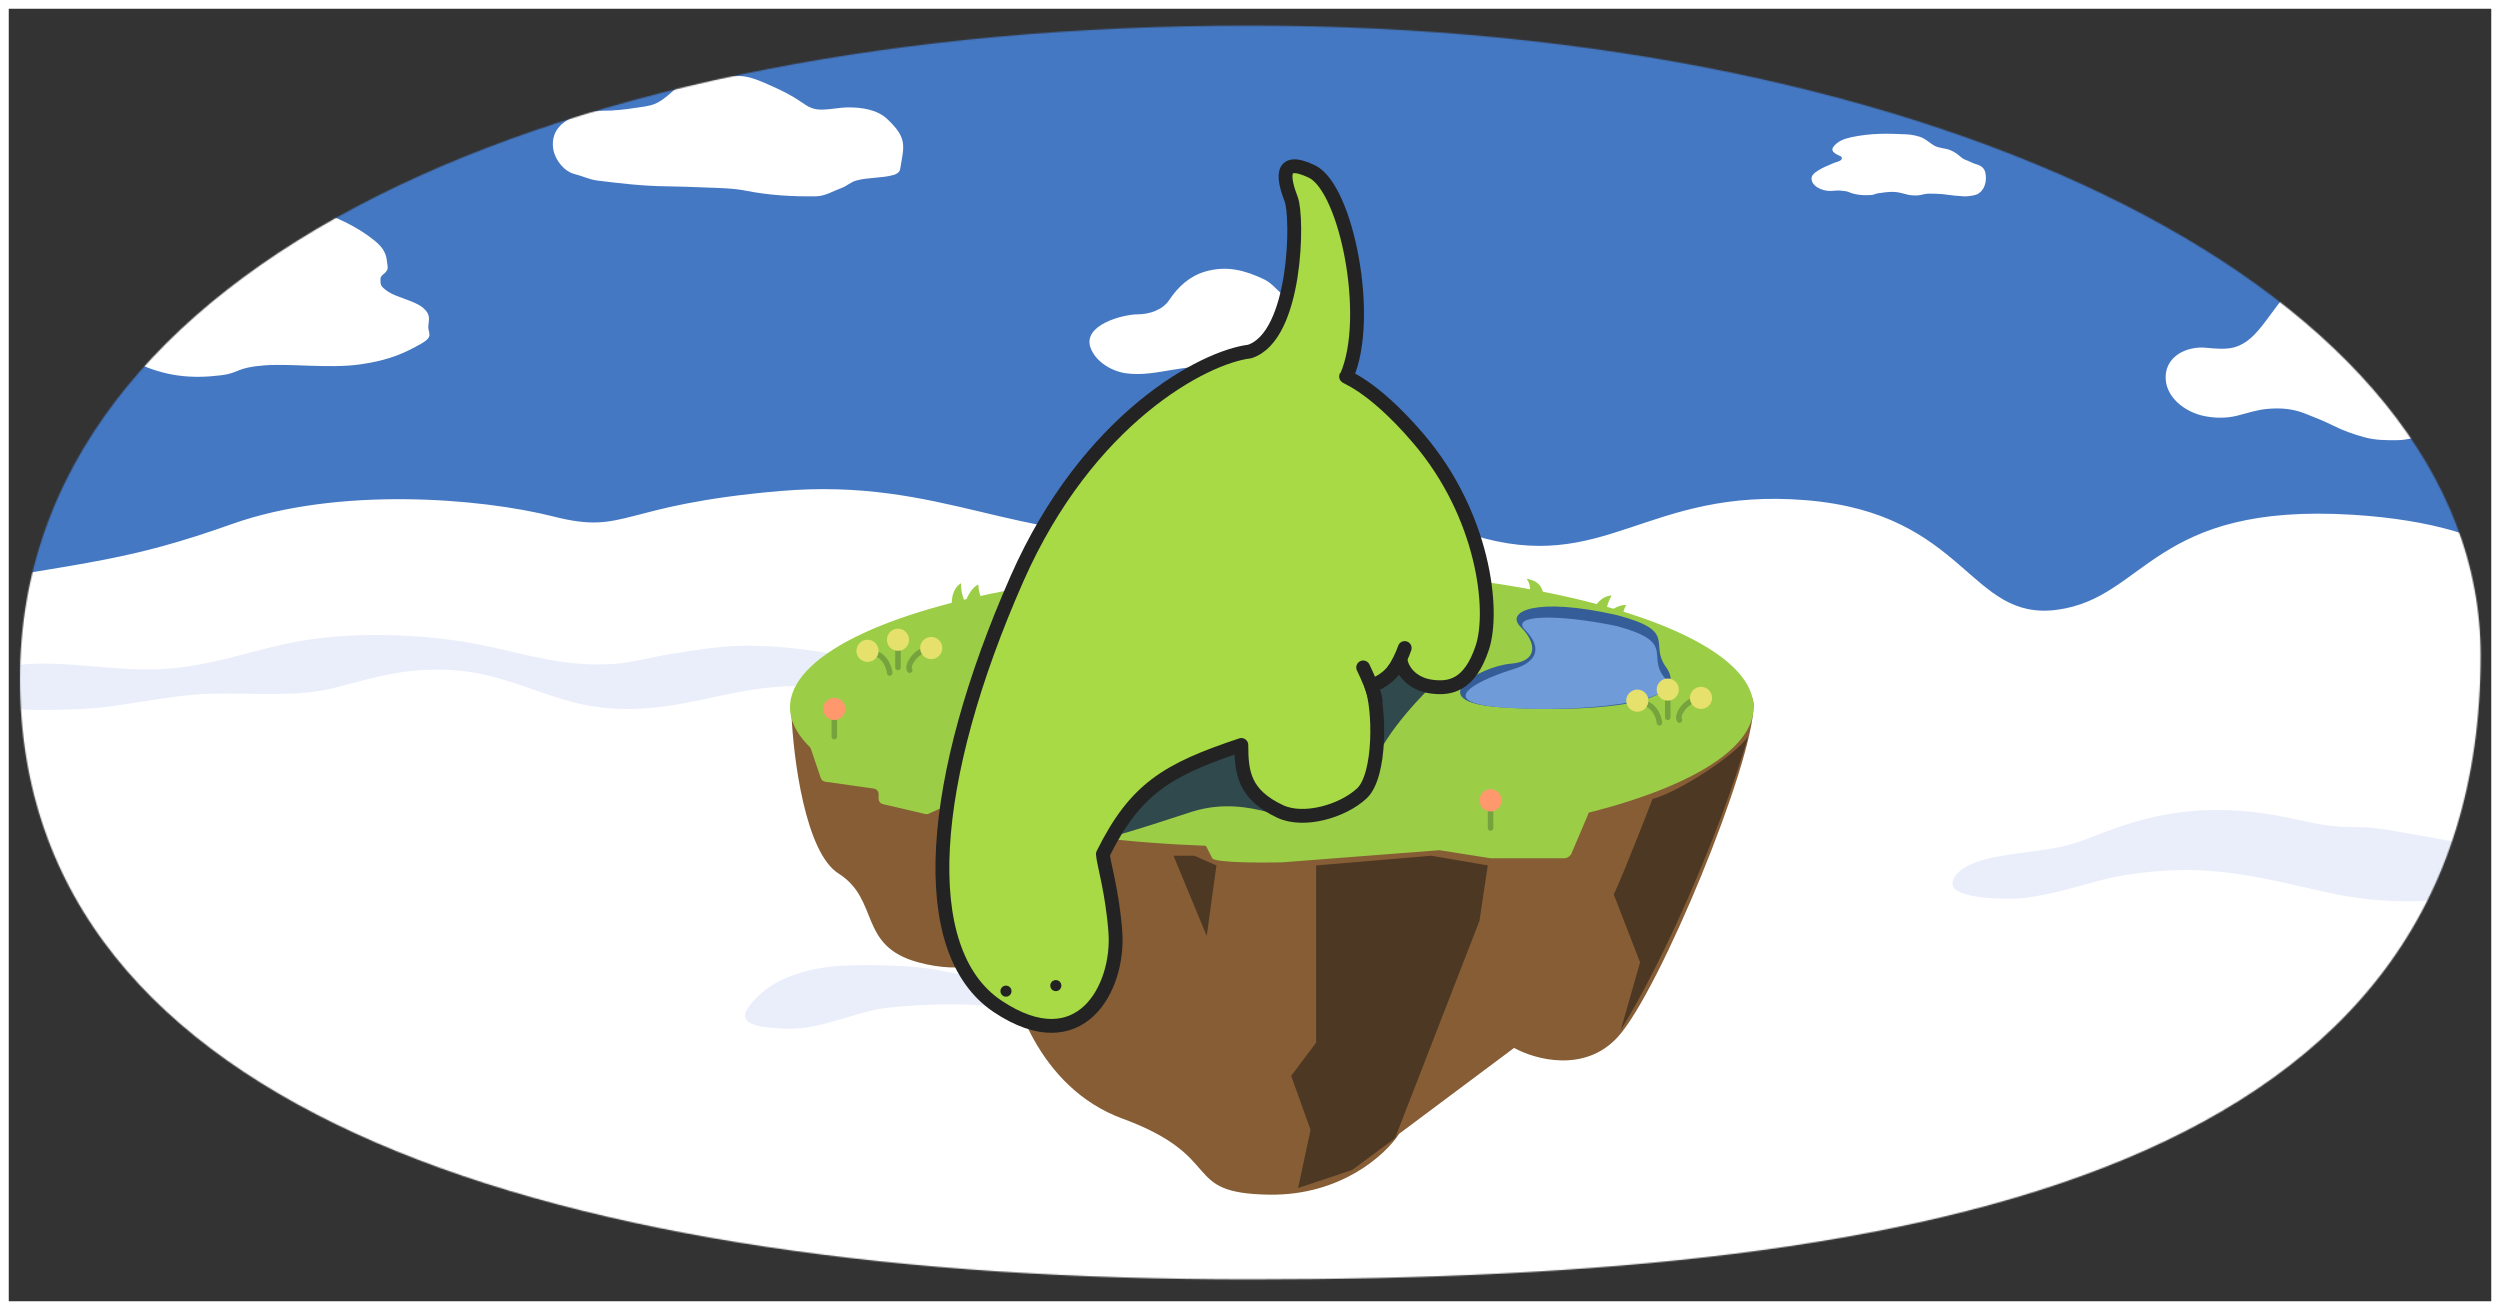 <svg width="2000" height="1048" viewBox="0 0 2000 1048" fill="none" xmlns="http://www.w3.org/2000/svg">
<rect x="0" y="0" width="2000" height="1048" fill="#333333" stroke="none"/>
<mask id="mask0_555_1948" style="mask-type:alpha" maskUnits="userSpaceOnUse" x="16" y="20" width="1969" height="1004">
<path d="M1984.5 524C1984.5 934 1552.28 1023.5 1000 1023.5C447.715 1023.5 16 892 16 543C16 211 447.715 20.5 1000 20.5C1552.28 20.5 1984.5 234.603 1984.5 524Z" fill="#4478C3"/>
</mask>
<g mask="url(#mask0_555_1948)">
<path d="M2071 546.672C2071 991.826 1600.91 1089 1000.23 1089C399.547 1089 -70 946.225 -70 567.301C-70 206.834 399.547 0 1000.23 0C1600.91 0 2071 232.461 2071 546.672Z" fill="#4478C3"/>
<path d="M185.778 419.167C101.351 449.139 71.953 448.911 -43.124 469.641L-40.615 1298.75L2051.36 1250.65L2049.06 492.973C2046.95 469.211 2010.63 419.712 1882.23 411.813C1721.74 401.939 1717.07 478.001 1646.06 487.771C1575.04 497.542 1573.56 410.772 1444.91 400.166C1316.26 389.56 1284.63 460.816 1177.97 428.004C1071.3 395.192 1045.64 414.771 930.532 425.555C815.425 436.339 754.015 381.69 624.21 392.812C494.405 403.934 501.828 428.177 442.988 413.254C384.148 398.331 270.205 389.196 185.778 419.167Z" fill="white"/>
<path d="M678.986 85.913C689.156 85.913 701.601 87.609 709.542 95.003C726.373 110.677 723.174 116.922 720.105 135.316C719.67 137.92 717.071 139.349 714.891 139.959C705.203 142.674 694.814 141.749 685.061 144.406C680.668 145.603 677.468 148.843 673.229 150.383C666.562 152.805 660.015 156.946 652.873 157.053C634.473 157.327 615.031 156.251 596.93 152.607C586.536 150.514 574.916 150.4 564.334 149.988C553.918 149.583 543.524 149.162 533.098 149.05C514.533 148.849 495.974 146.715 477.608 144.406C471.535 143.642 465.713 140.713 459.746 139.268C451.642 137.305 444.234 128.354 442.7 119.704C438.504 96.035 466.759 88.581 482.686 88.581C491.018 88.581 499.695 87.679 507.937 86.358C513.172 85.519 518.491 85.198 523.487 83.246C534.353 79.001 541.192 67.898 551.867 62.99C558.695 59.851 566.785 59.53 574.036 60.57C581.287 61.609 588.714 60.106 595.933 61.212C602.831 62.269 610.485 65.764 616.923 68.622C624.938 72.181 633.17 76.174 640.451 81.269C647.024 85.868 650.732 87.884 658.313 87.692C665.331 87.514 671.816 85.913 678.986 85.913Z" fill="white"/>
<path d="M1026.01 235.737C1026.64 236.297 1030.26 239.928 1030.27 239.875C1033.96 243.485 1037.61 248.925 1041.87 250.633C1048.49 253.285 1052.02 255.776 1057.2 261.023C1062.16 266.054 1064.58 271.291 1062.27 278.585C1060.28 284.858 1054.7 286.233 1049.04 287.228C1041.26 288.593 1034.93 291.505 1027.64 294.676C1018.04 298.846 1010.16 301.112 999.622 301.112C989.145 301.112 978.643 299.504 968.705 295.963C958.824 292.442 948.577 294.103 938.423 295.779C925.778 297.867 913.309 300.442 900.479 298.584C889.511 296.994 876.693 289.589 872.508 278.401C865.648 260.059 898.233 251.46 910.271 251.46C919.302 251.46 930.022 248.042 935.249 240.197C942.508 229.301 951.817 220.71 964.625 217.118C981.372 212.42 995.63 216.055 1011.14 223.416C1017.11 226.252 1021.11 231.436 1026.01 235.737Z" fill="white"/>
<path d="M198.863 157.986C180.387 156.363 172.283 161.702 165.637 162.631C156.662 161.85 148.503 153.689 120.762 158.724C93.021 163.76 50.249 173.571 26.932 187.81C3.615 202.048 2.164 214.985 4.177 229.918C6.189 244.851 21.42 253.586 36.995 262.476C52.569 271.367 67.41 268.71 82.051 274.371C96.692 280.032 98.379 285.432 110.2 290.78C132.795 301.002 152.636 303.269 177.423 300.157C191.393 298.403 188.945 294.062 211.011 292.343C233.077 290.624 262.65 294.991 287.753 291.562C312.856 288.132 325.548 281.308 336.526 275.196C347.505 269.083 342.265 266.791 342.646 261C343.027 255.209 344.867 251.78 338.43 246.241C331.994 240.701 317.271 237.923 310.462 233.304C303.654 228.685 304.47 227.279 304.388 223.146C304.307 219.013 311.043 218.805 310.055 212.641C309.066 206.476 309.855 200.703 299.448 192.324C272.36 170.518 233.418 161.023 198.863 157.986Z" fill="white"/>
<path d="M1873.61 215.073C1886.04 215.602 1899.41 217.244 1909.47 224.699C1916.29 229.749 1922.49 231.157 1928.49 237.076C1933.56 242.07 1937.64 248.826 1941.34 254.804C1943.86 258.886 1945.3 263.076 1948.48 266.883C1951.78 270.836 1956.09 273.055 1960.93 274.688C1967.48 276.896 1973.99 275.708 1980.65 276.844C1988.58 278.198 1996.84 280.912 2003.9 284.575C2017.93 291.865 2036.85 304.346 2037.74 321.296C2038.63 338.336 2021.13 343.447 2006.65 343.447C1990.65 343.447 1974.86 340.918 1958.88 343.15C1945.07 345.079 1931.87 352.033 1917.7 352.144C1908.47 352.217 1900.29 352.212 1891.39 349.766C1882.84 347.417 1874.76 344.569 1866.86 340.622C1859.52 336.955 1851.63 333.811 1843.96 330.81C1834.13 326.961 1825 326.236 1814.55 327.057C1805.39 327.775 1797.92 330.591 1789.09 332.706C1780.79 334.692 1771.97 334.539 1763.63 332.892C1747.81 329.766 1731.71 317.437 1732.54 300.594C1733.34 284.506 1749.91 276.679 1765.03 278.219C1771.88 278.917 1781.06 279.738 1787.73 277.773C1797.18 274.987 1803.52 268.288 1809.35 261.011C1818.07 250.113 1825.18 238.427 1835.5 228.75C1846.09 218.822 1858.88 214.446 1873.61 215.073Z" fill="white"/>
<path d="M1538.76 110.687C1541.93 112.442 1544.24 114.653 1547.33 116.443C1551.42 118.813 1555.96 118.289 1560.48 120.22C1564.27 121.839 1566.26 123.538 1569.3 126.132L1569.33 126.155C1570.64 127.271 1573.14 128.206 1574.83 128.853C1576.73 129.584 1578.36 130.664 1580.38 131.191C1582.3 131.695 1584.28 132.49 1585.74 133.729C1588.47 136.068 1588.76 139.701 1588.71 142.782C1588.63 147.206 1587.04 151.948 1582.9 154.773C1580.52 156.401 1575.89 156.897 1572.93 157.071C1570.91 157.19 1568.8 156.802 1566.78 156.711C1562.39 156.514 1558.11 155.729 1553.76 155.292C1550.18 154.932 1546.66 154.932 1543.04 154.933L1542.69 154.933C1539.42 154.933 1536.52 156.372 1533.19 156.372C1531.22 156.372 1528.45 156.268 1526.54 155.812C1522.61 154.873 1518.49 153.494 1514.37 153.494C1510.27 153.494 1506.37 154.004 1502.34 154.653C1500.62 154.93 1498.99 155.844 1497.26 155.992C1491.51 156.483 1484.08 156.002 1478.84 153.574C1477.24 152.83 1475.08 152.936 1473.32 152.595C1470.55 152.057 1466.9 152.774 1464 152.774C1457.44 152.774 1448.62 148.695 1449.28 142.163C1449.59 139.157 1453.93 136.687 1456.59 135.172L1456.63 135.148C1459.74 133.381 1462.99 132.276 1466.2 130.752C1468.27 129.773 1471.16 129.401 1472.85 127.954C1473.67 127.251 1473.75 125.627 1472.62 125.076C1469.49 123.55 1463.93 121.49 1466.62 117.602C1469.79 113.028 1475.65 110.876 1481.42 109.688C1488.98 108.129 1496.24 107.307 1504 107.07C1511.16 106.852 1518.12 107.186 1525.28 107.47C1529.27 107.629 1535.4 108.828 1538.76 110.687Z" fill="white"/>
<path d="M590.142 516.713C613.557 515.91 639.271 518.616 661.235 522.263C680.244 525.42 715 534.161 715 545.317C715 549.516 711.454 550.753 702.892 551.987C690.639 553.753 683.145 552.136 671.455 550.333C656.422 548.015 642.307 548.38 626.91 549.159C594.733 550.786 570.582 558.863 540.598 563.781C513.684 568.196 488.165 568.815 461.951 562.607C429.933 555.025 400.886 538.983 364.864 536.298C325.946 533.397 300.362 541.769 267.999 550.173C237.038 558.213 201.079 553.868 167.246 555.029C131.646 556.251 98.286 565.946 62.271 567.303L62.172 567.307C44.683 567.966 22.097 568.817 5.174 566.342C-4.402 564.942 -22.025 561.086 -24.374 555.67C-29.84 543.065 1.671 532.209 24.059 531.122C60.308 529.361 94.378 537.379 131.032 535.178C171.567 532.743 203.343 519.135 240.783 512.711C286.176 504.923 343.314 507.233 387.303 516.393C422.527 523.728 451.644 533.751 491.055 531.122C507.016 530.057 520.646 525.716 535.822 523.331C553.239 520.592 571.798 517.343 590.142 516.713Z" fill="#EAEEFA"/>
<path d="M1773.91 648C1798.64 648 1817.74 651.294 1840.84 656.389C1857.6 660.087 1868.28 661.728 1886.98 661.728C1900.63 661.728 1914.15 664.738 1927.11 666.813C1947.61 670.094 1967.07 675.028 1988.48 676.346C2016.98 678.1 2044.97 667.735 2071.64 664.016C2100.11 660.048 2142.24 660.84 2163.03 674.884C2172.92 681.563 2162.6 697.472 2151.03 701.705C2130.45 709.231 2106.05 702.383 2083.87 701.832C2050.55 701.004 2019.73 707.908 1989.04 714.352C1947.15 723.148 1904.57 723.369 1862.41 714.098C1820.9 704.972 1782.54 694.122 1736.77 696.303C1715.75 697.304 1695.74 699.921 1676.85 705.2C1659.02 710.183 1640.66 715.455 1621.26 718.166C1607.59 720.075 1562 719.616 1562 706.916C1562 697.636 1576.39 690.136 1590.24 686.896C1616.44 680.769 1643.45 681.374 1667.84 671.77C1701.77 658.41 1731.51 648 1773.91 648Z" fill="#EAEEFA"/>
<path d="M985.464 754.503C1001.57 759.432 1014.52 767.144 1027.01 775.935C1036.38 782.532 1049.95 788.182 1062.78 788.182C1074.09 788.182 1084.58 786.732 1095.88 786.732C1105.54 786.732 1117.84 790.873 1115.77 799.14C1113.34 808.837 1099.28 817.546 1085.89 819.767C1070.26 822.358 1052.27 818.823 1036.9 817.108C1028.36 816.156 1021.85 810.847 1013.01 809.615C1001.19 807.965 992.274 804.136 979.91 804.136C952.782 804.136 933.162 808.179 908.036 815.013C877.815 823.233 849.26 815.79 819.944 809.293C786.353 801.848 746.997 802.488 712.412 805.909C683.962 808.722 657.347 824.324 628.097 822.91C614.022 822.229 588.724 821.272 597.992 807.037C613.036 783.93 644.369 773.418 678.752 772.31C697.073 771.719 717.816 772.223 735.962 774.002C753.535 775.724 767.716 780.75 785.951 780.931C804.491 781.115 818.055 781.238 836.163 777.225C852.997 773.494 868.271 767.836 883.93 762.157C901.876 755.649 914.959 749.229 935.919 749.024C953.447 748.852 969.119 749.501 985.464 754.503Z" fill="#EAEEFA"/>
</g>
<path d="M670.766 698.774C644.183 681.938 634.584 606.105 633.108 570.293C633.108 570.293 774.879 492.761 1013.01 492.761C1251.14 492.761 1402.88 526.639 1402.88 563.854C1402.88 610.373 1327.57 792.919 1294.34 829.47C1267.76 858.71 1227.89 847.56 1211.27 838.33L1119.34 907.001C1108.63 923.615 1072.82 956.621 1015.23 955.735C943.234 954.628 981.999 925.83 897.822 894.818C830.481 870.008 807.738 795.873 804.784 761.906C797.031 768.921 772 780.293 733.899 769.66C686.272 756.369 703.994 719.818 670.766 698.774Z" fill="#865D35"/>
<ellipse cx="1017.44" cy="565.862" rx="385.442" ry="111.867" fill="#9BCE46"/>
<path d="M1289.29 476.354C1279.21 476.924 1273.69 487.984 1272.19 493.442L1297.39 496.291C1297.69 493.442 1298.83 487.034 1300.99 484.186C1295.95 483.047 1288.09 488.458 1284.79 491.306C1284.79 488.933 1285.69 482.62 1289.29 476.354Z" fill="#9BCE46"/>
<path d="M768.771 466.542C760.244 471.946 760.806 484.294 762.154 489.793L785.551 480.015C784.426 477.381 782.303 471.229 782.803 467.689C777.846 469.147 773.615 477.7 772.119 481.794C770.964 479.721 768.677 473.768 768.771 466.542Z" fill="#9BCE46"/>
<path d="M1221.24 463.063C1234.85 464.835 1235.42 475.615 1234 480.784H1221.24C1223.37 477.646 1226.34 469.708 1221.24 463.063Z" fill="#9BCE46"/>
<path d="M1257.29 682.544L1270.37 651.782C1272.26 647.335 1268.92 642.421 1264.09 642.539L964.317 649.892C958.642 650.031 954.568 657.642 957.285 662.626C962.577 672.334 968.716 684.389 969.816 686.59C971.588 690.134 1007.47 690.282 1025.2 689.913L1150.69 680.211C1151.2 680.171 1151.72 680.191 1152.23 680.272L1191.93 686.509C1192.27 686.563 1192.62 686.59 1192.96 686.59H1251.18C1253.84 686.59 1256.25 684.997 1257.29 682.544Z" fill="#9BCE46"/>
<path d="M656.6 622.396L640.628 575.243C639.655 572.371 641.791 569.392 644.824 569.392H738.268C740.266 569.392 742.016 570.729 742.542 572.656L760.596 638.855C761.168 640.952 760.135 643.154 758.156 644.054L743.025 650.935C742.135 651.34 741.135 651.439 740.182 651.216L706.307 643.293C704.303 642.824 702.886 641.037 702.886 638.979V635.263C702.886 633.057 701.262 631.187 699.078 630.877L660.174 625.361C658.519 625.126 657.136 623.979 656.6 622.396Z" fill="#9BCE46"/>
<path d="M990.86 578.252C993.075 583.79 993.075 594.866 993.075 600.404" stroke="#232323" stroke-width="11.076" stroke-linecap="round"/>
<path d="M1127.09 509.582C1127.09 516.227 1121.56 528.632 1117.13 533.949" stroke="#232323" stroke-width="11.076" stroke-linecap="round"/>
<path d="M1322.03 639.17C1342.41 633.854 1387.38 604.835 1398.45 589.328C1376.3 665.752 1330.89 768.758 1296.56 824.138L1312.06 769.866L1291.02 715.594C1299.88 696.765 1322.03 639.17 1322.03 639.17Z" fill="#4D3824"/>
<path d="M1052.89 692.335L1144.82 684.581L1190.23 692.335L1183.58 736.638L1116.02 910.53L1081.68 936.005L1038.49 950.404L1048.45 903.885L1032.95 860.689L1052.89 834.107V692.335Z" fill="#4D3824"/>
<path d="M938.803 684.581H955.417L973.139 692.335L965.385 748.822L938.803 684.581Z" fill="#4D3824"/>
<path d="M711.747 538.379C711.378 534.385 708.646 525.692 700.671 522.873" stroke="#76A33E" stroke-width="4.43" stroke-linecap="round"/>
<path d="M718.392 518.442V533.949" stroke="#76A33E" stroke-width="4.43" stroke-linecap="round"/>
<path d="M727.755 536.164C725.288 531.98 732.408 522.43 738.329 520.658" stroke="#76A33E" stroke-width="4.43" stroke-linecap="round"/>
<circle cx="744.974" cy="518.442" r="8.861" fill="#E6E16C"/>
<circle cx="718.392" cy="511.797" r="8.861" fill="#E6E16C"/>
<circle cx="694.025" cy="520.658" r="8.861" fill="#E6E16C"/>
<path d="M1192.44 646.923V662.43" stroke="#76A33E" stroke-width="4.43" stroke-linecap="round"/>
<circle cx="1192.44" cy="640.278" r="8.861" fill="#FF986C"/>
<path d="M667.443 573.822V589.328" stroke="#76A33E" stroke-width="4.43" stroke-linecap="round"/>
<circle cx="667.443" cy="567.177" r="8.861" fill="#FF986C"/>
<path d="M1216.47 501.51C1203.81 489.071 1228.75 477.416 1293.12 491.984C1342.91 505.046 1318.92 514.503 1332.79 533.657C1356.02 565.761 1263.02 570.115 1199.72 565.761C1136.42 561.407 1183.45 533.047 1208.65 530.958C1231.02 529.105 1229.13 513.95 1216.47 501.51Z" fill="#355D97"/>
<path d="M954.31 649.138C939.718 653.55 871.979 677.567 842.443 679.043C753.835 630.309 900.038 519.55 1011.9 482.999C1123.77 446.449 1205.73 489.645 1176.94 541.702C1171.32 551.851 1156.77 549.844 1146.08 548.369L1145.92 548.347C1131.52 562.008 1099.18 597.746 1098.3 618.126C1097.19 643.6 1063.96 648.031 1050.67 655.784C1037.38 663.537 1001.94 634.74 954.31 649.138Z" fill="#30494D"/>
<path d="M813.645 462.856C870.354 334.375 963.17 285.641 999.721 281.211C1037.38 269.027 1038.49 173.774 1032.95 159.376C1027.41 144.977 1021.87 123.933 1049.56 137.224C1077.25 150.515 1097.92 254.63 1077.25 301.148C1073.56 301.148 1096.08 305.578 1134.85 350.989C1187.11 412.207 1195.76 488.331 1185.8 518.236C1175.83 548.141 1160.32 551.464 1144.82 549.248C1132.41 547.476 1122.66 539.487 1120.45 528.411C1110.48 545.025 1101.62 545.926 1097.19 549.248C1103.83 565.862 1104.94 620.341 1089.44 634.74C1073.93 649.138 1042.92 657.999 1024.09 649.138C995.303 635.593 993.075 618.126 993.075 595.974C933.628 615.786 908.223 631.057 882.316 683.267C882.685 690.282 889.847 713.005 892.284 745.499C895.607 789.803 864.595 849.406 798.139 805.103C731.683 760.799 742.759 623.457 813.645 462.856Z" fill="#A8DA45" stroke="#232323" stroke-width="11.076" stroke-linejoin="round"/>
<path d="M1114.91 536.164C1118.23 531.734 1122 523.759 1123.77 518.442" stroke="#232323" stroke-width="11.076" stroke-linecap="round"/>
<circle cx="844.658" cy="788.488" r="4.43" fill="#232323"/>
<circle cx="804.785" cy="792.919" r="4.43" fill="#232323"/>
<path d="M1090.54 533.949C1093.87 540.963 1099.63 553.442 1100.51 560.531" stroke="#232323" stroke-width="11.076" stroke-linecap="round"/>
<path d="M1220.13 504.036C1207.57 491.462 1246.81 491.291 1292.86 500.722C1342.26 513.924 1316.3 524.612 1332.21 542.844C1348.12 561.076 1266.06 570.506 1203.27 566.105C1140.47 561.704 1189.87 541.586 1210.8 535.299C1231.73 529.013 1232.69 516.61 1220.13 504.036Z" fill="#709BD9"/>
<path d="M1327.57 578.252C1327.2 574.258 1324.47 565.565 1316.49 562.746" stroke="#76A33E" stroke-width="4.43" stroke-linecap="round"/>
<path d="M1334.21 558.316V573.822" stroke="#76A33E" stroke-width="4.43" stroke-linecap="round"/>
<path d="M1343.58 576.037C1341.11 571.853 1348.23 562.303 1354.15 560.531" stroke="#76A33E" stroke-width="4.43" stroke-linecap="round"/>
<circle cx="1360.8" cy="558.316" r="8.861" fill="#E6E16C"/>
<circle cx="1334.21" cy="551.67" r="8.861" fill="#E6E16C"/>
<circle cx="1309.85" cy="560.531" r="8.861" fill="#E6E16C"/>
<rect x="3.5" y="3.5" width="1993" height="1041" stroke="white" stroke-width="7"/>
</svg>
